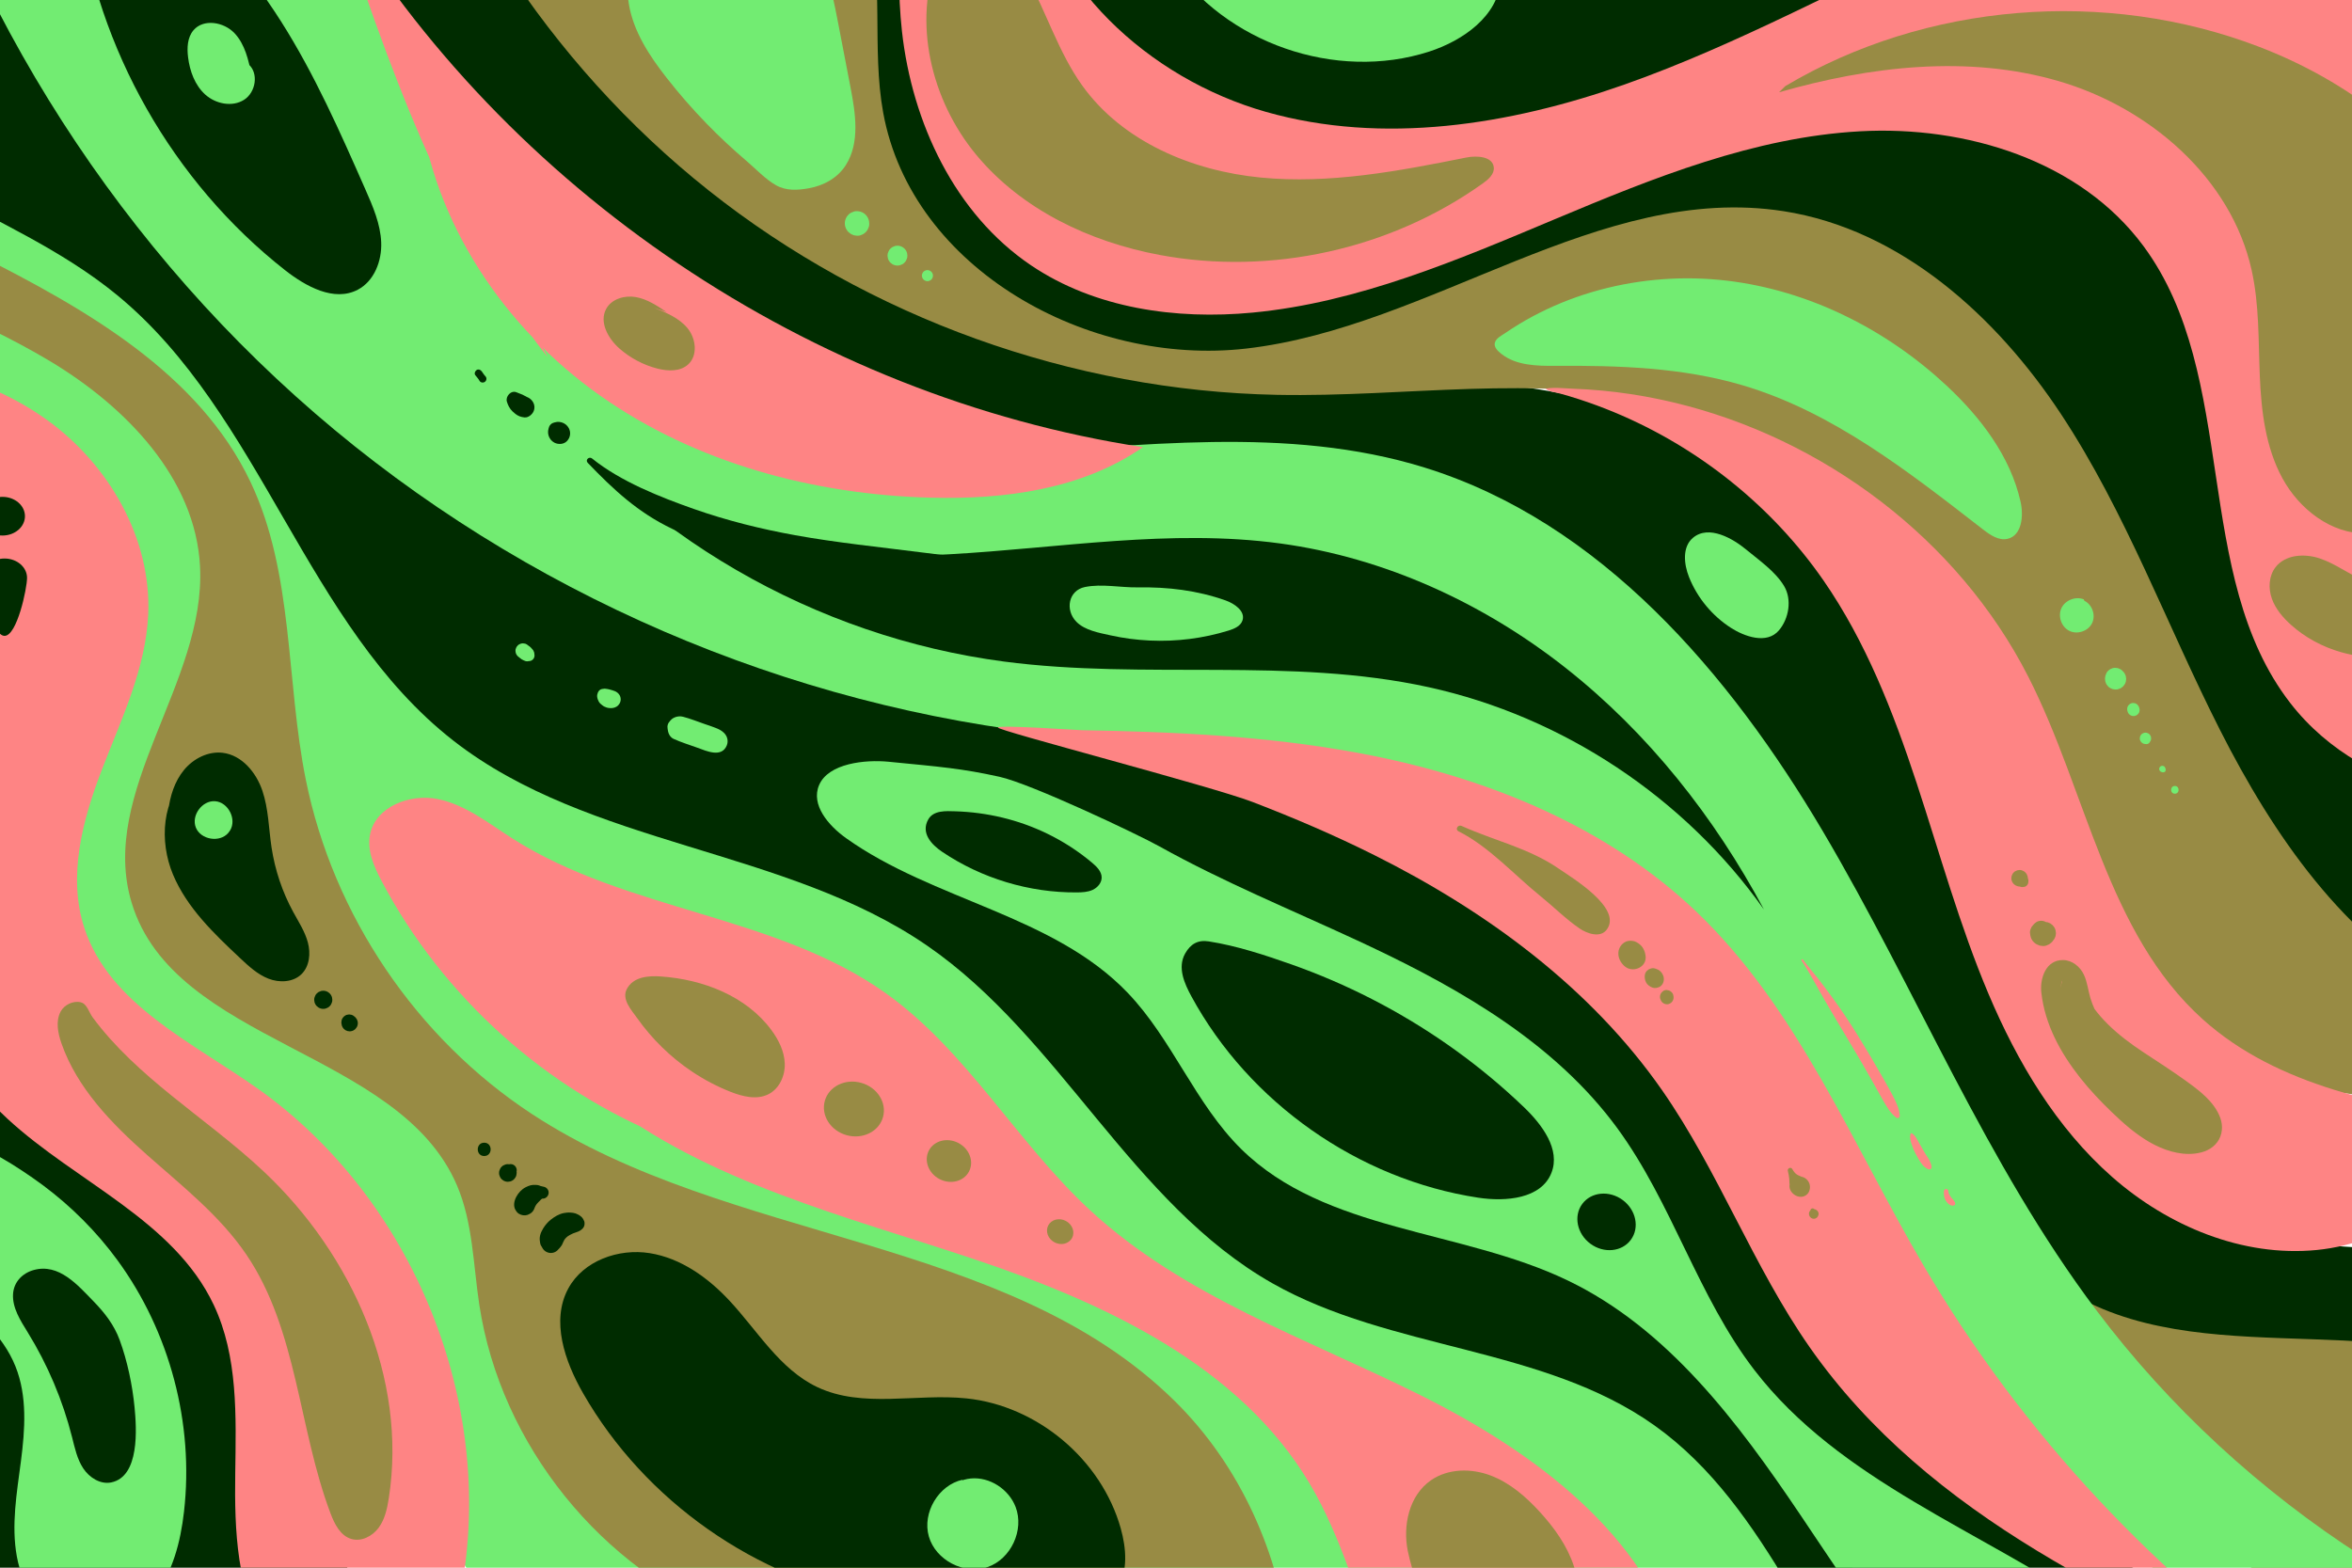 <svg xmlns="http://www.w3.org/2000/svg" xmlns:xlink="http://www.w3.org/1999/xlink" version="1.1" x="0px" y="0px" viewBox="0 0 750 500" style="enable-background:new 0 0 750 500;" xml:space="preserve" width="750px" height="500px">
<g id="BACKGROUND">
	<rect style="fill:#FFFFFF;" width="750" height="500"/>
</g>
<g id="OBJECTS">
	<g>
		<defs>
			<rect id="SVGID_1_" width="750" height="500"/>
		</defs>
		<clipPath id="SVGID_00000138558947535491504320000012531417893310032014_">
			<use xlink:href="#SVGID_1_" style="overflow:visible;"/>
		</clipPath>
		<g style="clip-path:url(#SVGID_00000138558947535491504320000012531417893310032014_);">
			<path style="fill: rgb(152, 139, 68);" d="M802.603,510.643c-28.202,7.261-59.121,3.355-84.631-10.692     c-25.51-14.047-45.343-38.086-54.286-65.801c-2.647-8.204-3.713-18.724,3.086-24.023c7.51-5.854,18.169-0.874,27.031,2.609     c12.176,4.786,25.604,6.345,38.553,4.477c9.545-1.377,19.011-4.584,28.603-3.583c14.376,1.5,26.204,12.235,34.273,24.227     c11.023,16.383,17.028,37.022,12.313,56.197c-4.715,19.175-21.822,35.751-41.564,36.156"/>
			<path style="fill: rgb(0, 44, 0);" d="M-34.812,346.543c3.743-9.675,15.623-13.223,25.988-13.636     c29.048-1.159,57.513,12.606,77.798,33.431s32.974,48.13,40.131,76.307c3.445,13.563,5.699,27.592,4.555,41.539     c-1.144,13.947-5.898,27.881-15.136,38.392c-17.449,19.853-48.299,23.798-73.138,14.762     c-24.838-9.036-44.378-28.759-59.809-50.218c-16.298-22.665-29.151-48.414-33.07-76.053c-3.92-27.64,1.846-57.336,19.324-79.105"/>
			<path style="fill: rgb(114, 236, 114);" d="M-22.802,138.785c-3.543-13.4-7.117-27.185-5.528-40.954c1.589-13.77,9.545-27.718,22.631-32.286     c11.415-3.984,24.364-0.06,34.165,7.018c9.801,7.078,17.134,16.966,24.61,26.467c55.393,70.391,126.502,127.056,201.886,175.435     s155.417,88.984,234.047,131.886c28.809,15.719,57.862,32.067,80.96,55.38c15.884,16.031,28.779,41.914,15.378,60.072     c-11.107,15.05-33.204,15.033-51.849,13.543c-61.362-4.903-122.723-9.807-184.085-14.71     c-20.638-1.649-41.946-3.488-60.208-13.242c-25.397-13.566-40.669-39.946-57.461-63.336     c-26.967-37.562-60.87-70.128-99.486-95.564c-20.144-13.268-42.149-25.147-56.459-44.565     c-14.31-19.418-17.965-49.509-0.557-66.207c-55.85-4.654-102.795-58.791-99.496-114.738"/>
			<path style="fill: rgb(114, 236, 114);" d="M31.32,198.214c-9.214-0.895-18.065,5.234-22.676,13.261c-4.611,8.027-5.668,17.605-5.627,26.862     c0.188,42.306,21.082,81.831,45.918,116.081c24.836,34.25,54.197,65.355,75.439,101.943     c17.59,30.298,31.367,66.121,62.185,82.785c32.939,17.81,77.25,5.337,100.738-23.826c23.488-29.163,27.451-71.024,15.7-106.578     c-11.751-35.554-37.473-65.192-67.382-87.721"/>
			<path style="fill: rgb(0, 44, 0);" d="M285.52,67.701c22.854,34.495,64.437,55.703,105.779,53.949     c47.291-2.007,90.126-31.405,137.408-33.611c35.496-1.656,71.425,13.182,95.408,39.403     c22.504,24.603,33.853,57.107,45.049,88.513c11.196,31.406,23.479,63.756,47.215,87.172     c23.736,23.416,62.261,35.264,91.208,18.717c24.125-13.791,35.122-42.555,40.913-69.734c9.368-43.968,9.745-90.192-1.987-133.59     c-11.732-43.397-35.924-83.814-70.674-112.334c-33.085-27.155-74.424-42.747-116.432-50.953s-85.024-9.434-127.809-10.638     c-15.083-0.424-30.166-0.849-45.25-1.273c-15.028-0.423-30.055-0.846-45.083-1.268c-15.028-0.423-30.055-0.846-45.083-1.269     c-15.083-0.424-30.166-0.849-45.25-1.273c-14.18-0.399-28.53-1.48-42.711-1.06c-8.076,0.239-16.44,1.678-23.361,6.081     c-6.007,3.822-10.204,9.648-12.892,16.166c-3.327,8.066-4.646,16.883-5.455,25.518c-1.16,12.384-0.94,24.779,1.301,37.036     c2.337,12.782,6.671,25.213,12.951,36.597c0.739,1.339,1.504,2.664,2.297,3.972C283.571,64.662,285.52,66.77,285.52,67.701z"/>
			<path style="fill: rgb(0, 44, 0);" d="M-56.325-40.058C-10.691-38.85,27.647-4.997,54.296,32.068     c26.649,37.064,46.369,79.456,78.369,112.012c55.015,55.971,136.586,74.073,212.528,93.878s157.135,48.476,198.668,115.068     c21.717,34.819,31.033,78.055,60.852,106.247c18.485,17.477,42.821,27.087,66.32,36.831     c23.499,9.744,47.565,20.565,64.427,39.613c16.862,19.047,24.517,48.61,11.31,70.352     c-49.145,12.241-104.441-4.812-138.155-42.606c-30.322-33.992-44.002-82.548-81.15-108.91     c-35.482-25.18-83.901-23.811-121.747-45.272c-44.868-25.443-67.587-78.423-110.072-107.674     c-45.427-31.277-107.575-31.458-151.065-65.377C97.502,199.511,83.492,132.051,37.369,94.138     C19.745,79.652-1.492,70.437-21.44,59.366C-41.387,48.295-60.962,34.44-71.612,14.265c-10.65-20.175-9.703-47.967,7.474-62.981"/>
			<path style="fill: rgb(0, 44, 0);" d="M43.599-82.963C83.43,18.748,172.994,99.601,278.237,128.852     c69.343,19.273,145.518,17.798,208.388,52.83c52.178,29.074,88.856,80.465,112.507,135.315     c15.495,35.936,28.788,77.176,62.899,96.359c44.707,25.142,107.154,1.114,148.437,31.554     c11.409,8.412,19.89,20.258,31.081,28.958c11.191,8.7,27.258,13.873,39.436,6.617c9.97-5.94,14.239-18.98,12.045-30.376     c-2.194-11.396-9.815-21.14-18.89-28.374c-52.079-41.515-137.063-4.991-191.374-43.54c-24.019-17.048-36.91-45.753-44.824-74.124     c-7.914-28.372-12.034-57.979-23.795-84.983c-20.954-48.11-66.826-84.534-118.434-94.039     c-53.539-9.861-109.207-0.693-161.756-14.914c-46.223-12.509-83.212-39.236-117.163-73.005     c-31.421-31.253-62.841-62.507-94.262-93.76C107.809-71.276,92.6-86.255,73.516-94.446s-43.209-8.121-58.731,5.675"/>
			<path style="fill: rgb(114, 236, 114);" d="M-35.744-88.965c21.5,85.138,69.722,163.321,136.153,220.746S251.177,225.61,338.53,234.566     c63.526,6.514,132.506,3.999,182.095,44.235c42.563,34.535,57.802,89.522,85.204,136.991     c50.096,86.782,154.954,138.471,254.295,125.351c-75.728-16.737-144.987-61.276-191.633-123.237     c-35.3-46.89-57.358-102.223-87.213-152.754c-29.855-50.532-70.96-98.652-127.02-116.031     c-43.811-13.582-90.902-6.719-136.704-4.259c-45.802,2.46-95.623-1.013-130.773-30.481     c-43.814-36.73-51.152-101.674-86.329-146.744C56.098-89.189-22.345-103.86-93.636-114.53"/>
			<path style="fill: rgb(152, 139, 68);" d="M121.335-100.988C137.419-37.65,174.776,20.089,225.958,60.72s115.89,63.915,181.226,65.213     c40.881,0.812,82.429-6.647,122.306,2.392c37.177,8.427,70.814,31.544,92.005,63.231c30.031,44.904,36.896,106.69,80.36,138.771     c26.393,19.481,61.923,23.441,94.041,16.77c32.118-6.671,61.42-22.932,88.819-40.97c-25.445,27.723-71.122,28.816-104.213,10.899     s-55.557-50.604-72.573-84.167c-17.016-33.563-29.978-69.339-50.697-100.752s-51.272-58.945-88.452-64.743     c-58.871-9.181-112.213,37.01-171.407,43.81c-50.336,5.782-106.639-25.353-115.735-75.197     c-3.766-20.634,0.462-42.342-5.082-62.572c-7.739-28.238-33.644-48.578-61.486-57.638c-27.842-9.06-57.745-8.711-87.021-8.272"/>
			<path style="fill: rgb(152, 139, 68);" d="M-98.302,12.591c19.947,32.993,56.72,51.179,91.14,68.547     c34.42,17.368,70.604,37.847,87.096,72.696c13.82,29.203,11.193,63.22,17.587,94.889c8.714,43.159,35.278,82.43,72.094,106.58     c63.079,41.377,151.173,38.596,204.941,91.511c41.782,41.119,49.9,112.096,18.48,161.586     c2.111-22.294-11.856-43.773-30.407-56.317c-18.551-12.544-41.054-17.661-63.157-21.259     c-22.103-3.599-44.655-5.994-65.568-14.001c-42.137-16.134-74.249-55.988-81.053-100.592     c-1.956-12.826-2.033-26.192-7.122-38.126c-18.445-43.248-90.081-45.135-103.734-90.126     c-10.773-35.498,23.679-70.247,21.79-107.295c-1.438-28.207-23.79-51.116-48.03-65.612c-24.24-14.496-51.652-23.548-74.531-40.11     s-41.272-44.197-35.331-71.809"/>
			<path style="fill: rgb(254, 132, 132);" d="M287.613,9.988c3.235,29.142,16.856,58.221,41.154,74.632     c20.362,13.752,46.202,17.404,70.663,15.081c33.7-3.2,65.41-16.783,96.621-29.891c31.211-13.107,63.291-26.078,97.092-27.934     c33.801-1.857,70.183,9.354,90.326,36.561c30.728,41.505,15.224,105.013,46.873,145.819     c23.882,30.792,70.038,38.479,106.259,24.107c36.22-14.372,62.871-46.887,78.499-82.583     c17.366-39.666,22.543-86.203,6.193-126.298c-21.338-52.328-76.597-85.479-132.695-92.297     c-56.098-6.818-112.721,9.069-164.379,31.979C588.713-5.09,554.644,14.049,518.014,26.959     c-36.63,12.91-76.969,19.329-114.331,8.723c-37.362-10.607-70.699-41.107-76.19-79.556c-1.385-9.7-1.069-20.146-5.588-29.098     c-2.285-4.527-5.685-7.912-10.541-9.573c-3.338-1.141-7.96-1.93-11.192-0.021c-5.452,3.22-4.67,12.925-5.396,18.271     c-0.717,5.282-2.193,10.429-3.283,15.641c-1.24,5.929-2.291,11.898-3.088,17.903c-1.593,11.997-2.172,24.155-1.219,36.23     C287.304,6.984,287.446,8.488,287.613,9.988z"/>
			<path style="fill: rgb(254, 132, 132);" d="M213.135,363.129c-38.824-15.436-71.831-45.047-91.375-81.974     c-2.461-4.65-4.778-9.838-3.766-15.001c1.739-8.877,12.741-13.117,21.603-11.303c8.862,1.815,16.208,7.733,23.836,12.596     c36.36,23.179,83.895,24.299,119.012,49.322c25.86,18.427,41.832,47.623,65.13,69.197c29.64,27.447,69.134,40.941,105.285,58.967     c36.151,18.027,72.217,44.45,82.736,83.453c3.974,14.736,3.452,31.891-6.418,43.533c-12.915,15.234-37.848,15.198-54.709,4.495     c-16.861-10.703-27.027-29.279-34.273-47.889c-7.246-18.61-12.386-38.223-22.599-55.386     c-22.339-37.539-65.092-57.486-106.507-71.378c-41.415-13.892-85.32-24.569-119.696-51.521"/>
			<path style="fill: rgb(254, 132, 132);" d="M-54.116,115.052c24.309-0.832,49.379,4.681,69.118,18.893     c19.739,14.212,33.368,37.835,32.253,62.132c-0.792,17.258-8.565,33.287-14.77,49.411c-6.205,16.124-10.95,34.062-5.585,50.485     c7.962,24.372,34.34,36.413,55.271,51.221c49.624,35.11,76.037,100.245,64.882,160.001c-2.043,10.944-5.783,22.49-14.8,29.02     c-14.775,10.698-37.127,1.969-46.989-13.377c-9.861-15.346-10.506-34.683-10.253-52.923c0.253-18.24,0.933-37.287-6.877-53.772     c-12.762-26.938-43.817-39.079-65.72-59.296c-28.922-26.695-41.253-70.046-30.711-107.967     c4.499-16.183,12.827-31.569,13.55-48.35c0.75-17.428-6.979-34.37-17.905-47.969c-10.926-13.599-24.915-24.35-38.76-34.963"/>
			<path style="fill: rgb(114, 236, 114);" d="M37.462,401.943c16.704,22.852,24.435,52.088,21.21,80.21c-1.102,9.607-3.587,19.396-9.594,26.974     c-6.006,7.578-16.177,12.445-25.526,9.975c-9.867-2.607-16.327-12.562-18.169-22.6c-1.842-10.038-0.025-20.332,1.289-30.452     c1.314-10.121,2.065-20.748-1.726-30.223c-4.074-10.181-12.829-17.659-21.56-24.292c-9-6.837-18.9-13.6-24.639-23.628     c-3.953-6.907-5.58-15.633,1.318-21.23c6.045-4.905,14.948-5.538,22.34-4.327c10.09,1.652,19.655,7.537,27.936,13.266     c9.248,6.398,17.573,14.14,24.557,22.958C35.773,399.68,36.629,400.803,37.462,401.943z"/>
			<path style="fill: rgb(114, 236, 114);" d="M436.861,301.848c29.8,14.08,59.345,31.355,78.832,57.936     c17.51,23.883,25.688,53.681,43.732,77.164c27.236,35.445,72.266,51.194,109.168,76.42c8.884,6.073,17.618,13.058,22.566,22.615     c4.948,9.557,5.197,22.269-1.989,30.28c-5.69,6.343-14.974,8.576-23.411,7.382c-8.437-1.194-16.163-5.377-23.193-10.192     c-29.274-20.045-48.771-51.056-68.597-80.479c-19.826-29.423-42.107-59.234-74.088-74.597     c-34.041-16.352-77.164-15.398-104.077-41.891c-14.665-14.436-21.974-34.962-36.201-49.83     c-23.76-24.831-61.849-29.397-89.832-49.35c-5.583-3.981-11.284-10.611-8.58-16.913c2.992-6.973,14.674-8.178,22.226-7.435     c16.688,1.642,23.161,2.116,35.292,4.788c10.005,2.203,43.949,18.268,51.017,22.208c10.2,5.685,20.733,10.746,31.344,15.612     c10.593,4.857,21.273,9.522,31.842,14.432C434.229,300.61,435.546,301.226,436.861,301.848z"/>
			<path style="fill: rgb(152, 139, 68);" d="M567.293,29.432c28.981-8.304,60.225-12.006,89.165-3.56c28.94,8.446,55.026,30.894,61.549,60.327     c2.437,10.995,2.125,22.379,2.591,33.631c0.466,11.252,1.822,22.806,7.207,32.697c5.385,9.891,15.6,17.834,26.86,17.622     c9.333-0.175,17.793-5.786,24.147-12.624c20.674-22.249,22.604-57.918,9.26-85.201c-13.344-27.283-39.547-46.641-67.919-57.479     C671.403-3.779,614.14,0.787,569.291,27.468L567.293,29.432z"/>
			<path style="fill: rgb(152, 139, 68);" d="M299.139,14.164c-2.039-6.778-4.1-13.841-2.991-20.832c1.11-6.991,6.397-13.861,13.461-14.317     c7.847-0.506,13.975,6.594,17.777,13.476c6.3,11.406,10.124,24.192,17.711,34.785c12.824,17.907,35.036,27.231,56.959,29.356     c21.923,2.125,43.917-2.059,65.512-6.39c3.466-0.695,8.468-0.339,8.771,3.184c0.182,2.116-1.701,3.778-3.428,5.014     c-29.448,21.074-67.624,29.528-103.216,22.857c-22.237-4.168-43.929-14.477-58.369-31.893     c-14.44-17.417-20.495-42.508-12.102-63.518"/>
			<path style="fill: rgb(0, 44, 0);" d="M320.144,210.994c44.951,5.911,91.274-1.546,135.551,8.208     c42.692,9.405,81.556,35.205,106.798,70.897c-15.786-29.527-36.969-56.376-63.268-77.097     c-26.299-20.722-57.812-35.169-90.99-39.671c-34.968-4.744-70.359,1.499-105.593,3.454c-15.254,0.847-30.626,0.76-45.791-1.251     c-14.979-1.986-29.822-5.91-43.294-12.864c-1.616-0.834-6.053-4.203-8.038-2.285c-1.341,1.296,4.571,4.862,5.735,5.745     c6.023,4.571,12.274,8.84,18.719,12.793c12.892,7.906,26.561,14.545,40.744,19.796c14.181,5.25,28.877,9.113,43.816,11.465     C316.399,210.477,318.27,210.747,320.144,210.994z"/>
			<path style="fill: rgb(0, 44, 0);" d="M90.913,86.181c6.668,5.234,15.663,10.16,23.17,6.223c5.242-2.749,7.707-9.161,7.474-15.076     c-0.233-5.915-2.659-11.494-5.045-16.911c-8.059-18.29-16.161-36.66-26.864-53.539C78.944-10.002,65.45-25.464,48.467-36.003     c-5.136-3.187-11.395-6.284-17.57-4.472c-4.297,1.261-7.675,4.222-6.806,8.901c0.907,4.882,2.155,9.768,3.164,14.642     c1.158,5.592,2.594,11.127,4.297,16.579C34.93,10.47,39.354,20.966,44.72,30.954C50.108,40.982,56.445,50.5,63.633,59.327     c7.185,8.824,15.221,16.958,23.993,24.206C88.711,84.43,89.806,85.312,90.913,86.181z"/>
			<path style="fill: rgb(0, 44, 0);" d="M348.342,275.248c1.443,1.222,2.947,2.737,2.951,4.629c0.003,1.715-1.308,3.219-2.865,3.938     c-1.557,0.719-3.325,0.802-5.04,0.815c-15.181,0.114-30.364-4.464-42.952-12.949c-3.416-2.303-6.883-6.004-4.432-10.332     c1.668-2.946,5.635-2.684,8.547-2.595c10.162,0.31,20.157,2.66,29.317,7.1C339.056,268.368,343.94,271.52,348.342,275.248z"/>
			<path style="fill: rgb(0, 44, 0);" d="M485.913,353.094c5.831,5.591,11.773,13.5,8.793,21.008c-3.278,8.256-14.524,9.226-23.307,7.892     c-38.177-5.8-73.063-30.287-91.492-64.22c-2.216-4.08-4.514-9.189-1.99-13.661c1.718-3.045,4.066-4.406,7.5-3.869     c8.928,1.396,17.893,4.347,26.391,7.346c8.801,3.106,17.391,6.81,25.694,11.071c8.303,4.261,16.32,9.08,23.976,14.419     c7.693,5.365,15.02,11.254,21.901,17.626C484.229,351.494,485.074,352.29,485.913,353.094z"/>
			<path style="fill: rgb(0, 44, 0);" d="M517.445,382.741c4.277,3.164,5.436,8.848,2.589,12.696c-2.847,3.848-8.622,4.402-12.898,1.238     c-4.277-3.164-5.436-8.849-2.589-12.696C507.393,380.131,513.168,379.577,517.445,382.741z"/>
			<path style="fill: rgb(152, 139, 68);" d="M274.63,345.363c5.122,1.436,8.228,6.336,6.936,10.945c-1.292,4.609-6.492,7.181-11.615,5.745     c-5.123-1.436-8.228-6.336-6.936-10.945C264.307,346.499,269.507,343.927,274.63,345.363z"/>
			
				<ellipse transform="matrix(0.462 -0.887 0.887 0.462 -165.492 467.614)" style="fill: rgb(152, 139, 68);" cx="302.512" cy="370.153" rx="6.494" ry="7.218"/>
			<path style="fill: rgb(152, 139, 68);" d="M339.849,389.396c2.102,1.094,3.007,3.513,2.023,5.404c-0.984,1.891-3.485,2.537-5.587,1.443     c-2.102-1.094-3.007-3.513-2.023-5.404C335.247,388.948,337.748,388.302,339.849,389.396z"/>
			<path style="fill: rgb(254, 132, 132);" d="M133.74,33.938c4.417,37.055,27.098,70.677,57.579,92.205     c30.481,21.529,68.113,31.603,105.417,32.586c23.592,0.622,48.335-2.633,67.71-16.109     C258.596,126.363,161.358,60.859,106.522-31.127c17.053,50.903,34.714,102.949,68.095,144.992"/>
			<path style="fill: rgb(254, 132, 132);" d="M437.316,240.953c38.059,7.605,75.463,22.972,103.546,49.761     c32.607,31.104,49.885,74.445,72.737,113.284c31.397,53.363,74.681,99.688,125.792,134.63     c-60.664-26.141-124.48-54.783-162.316-108.931c-18.053-25.835-29.035-56.069-47.044-81.935     c-22.797-32.744-56.015-57.127-91.696-74.979c-12.664-6.336-25.693-11.92-38.909-16.996c-13.187-5.066-81.696-22.847-81.19-23.75     c0.501-0.894,25.591,0.839,26.75,0.858c14.668,0.248,29.338,0.707,43.972,1.769c14.543,1.055,29.054,2.709,43.401,5.339     C434.014,240.307,435.666,240.623,437.316,240.953z"/>
			<path style="fill: rgb(254, 132, 132);" d="M646.754,215.783c18.765,36.797,25.002,81.845,55.764,109.411     c23.908,21.424,57.504,27.357,89.205,32.419c-6.711,22.752-29.399,38.765-53.009,41.068c-23.61,2.303-47.343-7.607-65.16-23.268     c-17.817-15.661-30.255-36.624-39.489-58.475c-9.234-21.851-15.517-44.808-22.941-67.338     c-7.424-22.53-16.132-44.92-29.629-64.428c-8.208-11.864-18.185-22.487-29.427-31.523c-11.313-9.093-23.912-16.588-37.316-22.158     c-3.713-1.543-7.487-2.938-11.312-4.178c-1.913-0.62-3.837-1.201-5.774-1.743c-1.462-0.409-3.635-0.585-4.803-1.597     c2.684-0.532,5.951-0.099,8.704-0.001c3.1,0.11,6.198,0.312,9.286,0.603c6.134,0.577,12.234,1.506,18.264,2.767     c11.995,2.508,23.711,6.331,34.904,11.317c11.284,5.027,22.041,11.237,32.037,18.494c9.915,7.199,19.085,15.433,27.256,24.566     c8.219,9.187,15.426,19.286,21.344,30.103C645.378,213.133,646.076,214.453,646.754,215.783z"/>
			<path style="fill: rgb(114, 236, 114);" d="M550.65,89.512c26.143,3.089,50.827,15.521,70.073,33.483     c10.874,10.149,20.359,22.555,23.598,37.072c1.008,4.517,0.395,10.702-4.106,11.778c-2.833,0.678-5.581-1.209-7.884-2.993     c-23.67-18.345-47.852-37.423-76.562-45.943c-19.322-5.734-39.758-6.372-59.912-6.226c-5.679,0.041-12.41-0.085-17.076-3.797     c-1.018-0.81-2.417-2.011-2.132-3.468c0.294-1.502,2.227-2.432,3.372-3.217c2.804-1.92,5.714-3.685,8.708-5.291     c5.992-3.215,12.322-5.793,18.839-7.731c6.537-1.943,13.264-3.244,20.051-3.902c6.823-0.661,13.71-0.674,20.535-0.031     C548.988,89.326,549.82,89.414,550.65,89.512z"/>
			<path style="fill: rgb(114, 236, 114);" d="M664.667,191.619c2.538,1.224,3.694,4.679,2.425,7.195c-1.269,2.516-4.709,3.644-7.233,2.391     c-2.524-1.253-3.708-4.65-2.533-7.211c1.175-2.561,4.497-3.881,7.119-2.848"/>
			<path style="fill: rgb(114, 236, 114);" d="M212.614,24.875c-5.517-7.043-10.644-14.808-12.094-23.636     c-2.155-13.12,5.073-27.238,16.977-33.16c11.905-5.922,27.525-3.17,36.689,6.464c8.218,8.64,10.813,21.038,13.066,32.748     c1.32,6.861,2.639,13.722,3.959,20.582c1.6,8.318,3.043,17.567-1.469,24.737c-2.628,4.176-7.108,6.594-11.87,7.445     c-3.556,0.635-7.232,0.86-10.466-1.004c-3.47-1.999-6.369-5.17-9.4-7.748c-4.405-3.746-8.631-7.702-12.661-11.849     C220.847,34.825,216.594,29.957,212.614,24.875z"/>
			<path style="fill: rgb(0, 44, 0);" d="M280.197,510.478c-39.051-6.812-74.563-31.718-94.266-66.116     c-5.855-10.221-10.326-23.103-4.696-33.451c4.8-8.822,16.012-12.811,25.93-11.232s18.566,7.778,25.416,15.123     c9.01,9.662,16.071,21.927,28.006,27.59c14.493,6.877,31.616,1.962,47.573,3.612c22.649,2.342,43.041,19.511,49.209,41.429     c1.794,6.376,2.361,13.604-1.041,19.287c-2.722,4.548-7.564,7.394-12.444,9.462c-24.532,10.398-55.115,4.387-73.887-14.522"/>
			<path style="fill: rgb(0, 44, 0);" d="M70.751,296.529c-11.994-8.282-18.835-23.463-17.095-37.934c0.562-4.675,2.015-9.368,5.007-13.005     c2.991-3.637,7.703-6.058,12.377-5.486c6.091,0.746,10.64,6.246,12.616,12.055c1.976,5.809,2.016,12.07,2.934,18.137     c1.087,7.188,3.437,14.184,6.91,20.571c1.725,3.171,3.745,6.246,4.673,9.735c0.927,3.488,0.535,7.603-2.055,10.117     c-2.682,2.602-7.03,2.779-10.511,1.42c-3.481-1.359-6.298-3.974-9.022-6.532c-8.379-7.867-16.975-16.078-21.417-26.679     c-4.442-10.601-3.596-24.318,5.084-31.853"/>
			<path style="fill: rgb(152, 139, 68);" d="M84.2,373.733c28.139,26.491,45.725,65.905,39.782,104.092c-0.516,3.318-1.252,6.725-3.236,9.433     c-1.985,2.708-5.53,4.536-8.745,3.569c-3.488-1.049-5.336-4.777-6.621-8.185c-10.244-27.174-10.511-58.397-26.785-82.449     c-8.437-12.469-20.511-21.916-31.774-31.906c-11.263-9.99-22.214-21.223-27.192-35.431c-1.161-3.313-1.939-7.119-0.295-10.221     c1.15-2.171,4.039-3.569,6.455-2.954c1.965,0.5,2.618,3.252,3.72,4.745c3.513,4.76,7.507,9.146,11.758,13.254     c8.614,8.324,18.226,15.512,27.578,22.967C74.103,364.838,79.3,369.121,84.2,373.733z"/>
			<path style="fill: rgb(152, 139, 68);" d="M232.875,348.193c3.918,1.554,8.478,2.696,12.225,0.766c3.45-1.777,5.278-5.88,5.143-9.759     c-0.135-3.879-1.945-7.527-4.247-10.651c-7.997-10.851-21.792-16.182-35.239-17.113c-3.964-0.274-8.815,0.044-10.897,4.046     c-1.696,3.259,1.531,6.715,3.293,9.201c4.743,6.693,10.671,12.504,17.489,17.069     C224.478,344.321,228.583,346.491,232.875,348.193z"/>
			<path style="fill: rgb(152, 139, 68);" d="M730.517,199.263c-2.587-2.333-4.927-5.076-6.084-8.362c-1.157-3.286-0.963-7.192,1.15-9.961     c3.121-4.091,9.292-4.476,14.166-2.826c4.874,1.65,9.06,4.865,13.776,6.922c5.577,2.432,11.835,3.205,17.033,6.51     c3.785,2.407,7.582,6.727,4.854,11.303c-5.379,9.023-20.548,7.564-28.972,5.138C740.575,206.299,735.057,203.356,730.517,199.263     z"/>
			<path style="fill: rgb(152, 139, 68);" d="M208.564,98.167c3.928,1.574,8.029,3.273,10.706,6.551c2.677,3.277,3.297,8.649,0.176,11.507     c-2.52,2.308-6.422,2.192-9.735,1.353c-4.481-1.135-8.686-3.346-12.161-6.394c-3.629-3.182-6.561-8.451-4.246-12.686     c1.745-3.194,5.927-4.386,9.509-3.739c3.581,0.647,6.711,2.736,9.725,4.777"/>
			<path style="fill: rgb(114, 236, 114);" d="M373.241-12.249c17.344,25.998,52.754,38.318,82.49,28.699     c10.88-3.519,22.042-11.419,22.808-22.829c0.755-11.244-9.048-20.568-19.369-25.094c-21.428-9.396-46.067-5.435-69.097-1.305"/>
			<path style="fill: rgb(0, 44, 0);" d="M7.957,164.635c0,3.406-3.209,6.167-7.167,6.167c-3.958,0-7.167-2.761-7.167-6.167     c0-3.406,3.209-6.167,7.167-6.167C4.749,158.468,7.957,161.229,7.957,164.635z"/>
			<path style="fill: rgb(0, 44, 0);" d="M8.624,184.301c0,3.406-3.209,18.5-7.167,18.5s-7.167-15.094-7.167-18.5     c0-3.406,3.209-6.167,7.167-6.167S8.624,180.896,8.624,184.301z"/>
			<g>
				<g>
					<path style="fill: rgb(254, 132, 132);" d="M574.448,306.384c2.734,4.023,4.973,8.423,7.418,12.634c2.495,4.298,5.039,8.569,7.603,12.827       c2.524,4.193,4.979,8.429,7.4,12.682c1.21,2.126,2.352,4.295,3.582,6.408c1.144,1.965,2.417,4.213,4.286,5.567       c0.431,0.312,1.061-0.107,1.046-0.6c-0.068-2.318-1.306-4.681-2.35-6.709c-1.082-2.103-2.291-4.151-3.457-6.207       c-2.453-4.328-5.006-8.596-7.624-12.826c-2.578-4.167-5.307-8.251-8.203-12.203c-1.404-1.915-2.824-3.815-4.284-5.688       c-1.624-2.082-3.361-4.04-4.905-6.186C574.741,305.779,574.231,306.064,574.448,306.384L574.448,306.384z"/>
				</g>
			</g>
			<g>
				<g>
					<path style="fill: rgb(254, 132, 132);" d="M609.257,361.62c-0.347,0.977-0.089,2.092,0.253,3.164c0.352,1.106,0.811,2.204,1.354,3.229       c0.51,0.964,1.05,1.923,1.661,2.827c0.357,0.528,0.757,1.02,1.264,1.408c0.413,0.316,0.95,0.747,1.502,0.726       c0.28-0.01,0.513-0.186,0.595-0.453c0.146-0.474-0.063-1.057-0.229-1.503c-0.202-0.544-0.44-1.065-0.763-1.563       c-0.596-0.918-1.186-1.836-1.722-2.791c-0.518-0.923-1.044-1.843-1.573-2.761c-0.277-0.482-0.534-0.982-0.866-1.43       c-0.155-0.209-0.319-0.396-0.513-0.565c-0.061-0.026-0.122-0.052-0.183-0.077c0.049-0.029,0.047-0.06-0.004-0.092       c-0.12-0.126-0.223-0.179-0.386-0.278C609.491,361.366,609.313,361.462,609.257,361.62L609.257,361.62z"/>
				</g>
			</g>
			<g>
				<g>
					<path style="fill: rgb(254, 132, 132);" d="M619.87,379.912c-0.096,0.964,0.056,2.038,0.517,2.895c0.238,0.443,0.556,0.838,0.936,1.167       c0.214,0.186,0.352,0.25,0.608,0.356c-0.041-0.017-0.081-0.034-0.121-0.051c0.034,0.019,0.069,0.038,0.103,0.056       c0.044,0.023,0.087,0.045,0.132,0.066c0.383,0.182,0.753,0.181,1.135,0.004c0.175-0.081,0.329-0.339,0.306-0.533       c-0.038-0.315-0.129-0.598-0.348-0.841c-0.038-0.042-0.083-0.085-0.124-0.124c-0.09-0.086,0.018,0.014,0.033,0.056       c-0.049-0.139-0.189-0.284-0.286-0.387c-0.136-0.144-0.265-0.292-0.397-0.44c0.292,0.327-0.161-0.206-0.108-0.142       c-0.025-0.03-0.051-0.059-0.076-0.09c-0.019-0.023-0.037-0.046-0.056-0.069c-0.047-0.059-0.025-0.03,0.067,0.087       c-0.015-0.042-0.062-0.085-0.087-0.121c-0.223-0.321-0.445-0.65-0.611-1.005c-0.021-0.045-0.096-0.163,0.001,0.011       c-0.024-0.042-0.037-0.093-0.054-0.138c-0.035-0.093-0.061-0.186-0.085-0.282c-0.023-0.095-0.042-0.191-0.059-0.287       c-0.014-0.081-0.013-0.109-0.003-0.011c-0.006-0.059-0.012-0.118-0.017-0.178c-0.03-0.366-0.302-0.721-0.703-0.703       C620.161,379.227,619.909,379.518,619.87,379.912L619.87,379.912z"/>
				</g>
			</g>
			<g>
				<g>
					<path style="fill: rgb(152, 139, 68);" d="M465.059,265.116c9.82,4.961,17.717,13.873,26.217,20.745       c4.145,3.351,8.092,7.335,12.493,10.322c2.238,1.519,6.519,3.1,8.59,0.308c5.087-6.855-11.048-16.512-15.348-19.469       c-9.563-6.576-20.56-8.894-30.959-13.606C464.919,262.902,463.913,264.537,465.059,265.116L465.059,265.116z"/>
				</g>
			</g>
			<g>
				<g>
					<path style="fill: rgb(152, 139, 68);" d="M516.161,305.098c0.298,1.413,1.353,2.872,2.598,3.563c2.518,1.397,6.171-0.326,6.003-3.445       c-0.077-1.44-0.702-3.094-1.892-4.024c-0.723-0.565-1.365-0.978-2.305-1.104c-0.856-0.115-1.812-0.006-2.56,0.476       C516.441,301.573,515.778,303.286,516.161,305.098L516.161,305.098z"/>
				</g>
			</g>
			<g>
				<g>
					<path style="fill: rgb(152, 139, 68);" d="M524.518,312.184c0.138,0.835,0.505,1.559,1.174,2.099c0.833,0.673,1.711,1.013,2.793,0.738       c0.48-0.122,0.905-0.323,1.258-0.676c0.982-0.982,1.054-2.513,0.379-3.687c-0.304-0.529-0.714-0.998-1.248-1.31       c-0.312-0.182-0.729-0.306-1.081-0.44c-0.865-0.328-1.967,0.061-2.591,0.685C524.478,310.319,524.359,311.219,524.518,312.184       L524.518,312.184z"/>
				</g>
			</g>
			<g>
				<g>
					<path style="fill: rgb(152, 139, 68);" d="M530.461,316.011c-0.022,0.015-0.043,0.029-0.065,0.044c-0.795,0.535-1.26,1.473-0.99,2.433       c0.074,0.264,0.188,0.528,0.32,0.768c0.434,0.786,1.519,1.253,2.388,0.972c0.897-0.29,1.54-1.077,1.552-2.039       c0.004-0.281-0.045-0.572-0.106-0.846c-0.1-0.45-0.419-0.846-0.772-1.119c-0.407-0.314-0.792-0.405-1.305-0.463       C531.165,315.725,530.729,315.831,530.461,316.011L530.461,316.011z"/>
				</g>
			</g>
			<g>
				<g>
					<path style="fill: rgb(152, 139, 68);" d="M570.101,373.451c0.201,0.875,0.391,1.691,0.468,2.589c0.076,0.881-0.032,1.754,0.262,2.605       c0-0.487,0-0.974,0-1.461c-1.229,3.087,3.074,6.023,5.446,3.704c1.003-0.98,1.149-2.747,0.458-3.929       c-0.863-1.475-2.371-1.951-3.985-1.694c0.706,0.092,1.411,0.185,2.117,0.277c-0.58-0.396-1.263-0.535-1.85-0.917       c-0.707-0.461-1.089-1.054-1.503-1.77C571.067,372.08,569.906,372.607,570.101,373.451L570.101,373.451z"/>
				</g>
			</g>
			<g>
				<g>
					<path style="fill: rgb(152, 139, 68);" d="M577.294,386.315c0.017,0.099,0.033,0.198,0.05,0.298c0.067-0.253,0.133-0.505,0.2-0.758       c-0.088,0.076-0.176,0.151-0.263,0.226c-0.76,0.654-0.486,1.931,0.31,2.401c0.022,0.013,0.044,0.026,0.066,0.039       c0.404,0.239,0.878,0.253,1.303,0.074c0.441-0.186,0.685-0.507,0.848-0.949c0.01-0.026,0.019-0.052,0.029-0.078       c0.357-0.965-0.556-1.913-1.475-1.936c-0.089-0.002-0.178-0.004-0.268-0.007c0.224,0.129,0.448,0.257,0.672,0.386       c-0.048-0.086-0.097-0.172-0.145-0.258c-0.176-0.312-0.584-0.439-0.907-0.297C577.363,385.612,577.232,385.947,577.294,386.315       L577.294,386.315z"/>
				</g>
			</g>
			<g>
				<g>
					<path style="fill: rgb(0, 44, 0);" d="M187.421,147.629c8.258,8.589,16.013,15.828,26.897,21.022       c10.674,5.093,21.913,8.537,33.504,10.812c13.165,2.584,26.521,3.958,39.88,5.052c13.762,1.127,27.799,3.439,41.595,2.811       c1.615-0.074,2.617-2.532,0.899-3.319c-11.522-5.282-24.362-6.294-36.795-7.882c-13.275-1.696-26.63-3.038-39.806-5.417       c-10.916-1.971-21.786-4.672-32.256-8.351c-10.891-3.826-23.487-8.819-32.526-16.119       C187.847,145.456,186.523,146.695,187.421,147.629L187.421,147.629z"/>
				</g>
			</g>
			<g>
				<g>
					<path style="fill: rgb(0, 44, 0);" d="M151.558,119.652c0.439,0.571,0.993,1.143,1.333,1.778c0.34,0.633,1.214,0.755,1.756,0.335       c0.555-0.429,0.636-1.278,0.121-1.784c-0.366-0.359-0.791-1.05-1.146-1.536c-0.368-0.503-1.054-0.804-1.635-0.429       C151.499,118.331,151.151,119.122,151.558,119.652L151.558,119.652z"/>
				</g>
			</g>
			<g>
				<g>
					<path style="fill: rgb(0, 44, 0);" d="M161.639,128.131c0.349,1.144,0.878,2.183,1.737,3.03c0.302,0.298,0.624,0.572,0.957,0.835       c0.895,0.706,1.734,0.999,2.879,1.134c1.25,0.147,2.511-0.935,2.956-1.988c0.516-1.223,0.226-2.562-0.669-3.533       c-0.58-0.629-1.149-0.873-1.906-1.212c0.701,0.314-0.389-0.213-0.508-0.272c-0.311-0.19-0.641-0.341-0.989-0.454       c-0.31-0.13-0.326-0.136-0.05-0.017c-0.459-0.189-0.915-0.37-1.376-0.551C162.898,124.403,161.131,126.465,161.639,128.131       L161.639,128.131z"/>
				</g>
			</g>
			<g>
				<g>
					<path style="fill: rgb(0, 44, 0);" d="M174.956,136.88c0,0.041,0.001,0.082,0.001,0.123c0.103-0.379,0.205-0.759,0.308-1.138       c-0.304,0.453-0.402,0.972-0.405,1.508c0.124-0.458,0.248-0.916,0.372-1.374c-1.035,1.779-0.307,4.192,1.506,5.16       c1.284,0.685,3.066,0.599,4.101-0.529c1.048-1.141,1.263-2.726,0.529-4.101c-0.968-1.814-3.384-2.54-5.16-1.506       c0.458-0.124,0.916-0.248,1.374-0.372c-0.536,0.002-1.055,0.1-1.508,0.405c0.379-0.103,0.759-0.205,1.138-0.308       c-0.041,0-0.082-0.001-0.124-0.001C175.942,134.74,174.948,135.732,174.956,136.88L174.956,136.88z"/>
				</g>
			</g>
			<g>
				<g>
					<path style="fill: rgb(114, 236, 114);" d="M671.287,216.21c-0.006,0.085-0.012,0.169-0.018,0.254c0.151-0.558,0.302-1.116,0.453-1.674       c-0.011,0.015-0.021,0.029-0.032,0.044c-0.114,0.269-0.227,0.538-0.341,0.807c-0.141,0.449-0.161,0.899-0.06,1.348       c0.001,0.305,0.078,0.59,0.231,0.853c0.08,0.286,0.225,0.535,0.435,0.746c0.238,0.368,0.555,0.658,0.948,0.871       c0.269,0.114,0.538,0.227,0.807,0.341c0.3,0.04,0.599,0.081,0.899,0.121c0.466,0.018,0.9-0.079,1.303-0.291       c0.286-0.08,0.535-0.225,0.746-0.435c0.254-0.15,0.456-0.352,0.606-0.606c0.299-0.326,0.5-0.71,0.605-1.15       c0.04-0.3,0.081-0.599,0.121-0.899c-0.04-0.3-0.081-0.599-0.121-0.899c-0.114-0.269-0.227-0.538-0.341-0.807       c-0.213-0.394-0.503-0.71-0.871-0.949c-0.326-0.299-0.71-0.501-1.15-0.605c-0.013-0.005-0.027-0.01-0.04-0.014       c0.661,0.508,1.321,1.016,1.982,1.524c-0.052-0.069-0.105-0.138-0.157-0.207c-0.168-0.217-0.336-0.435-0.504-0.652       c-0.292-0.314-0.638-0.536-1.037-0.666c-0.251-0.146-0.523-0.219-0.813-0.22c-0.428-0.096-0.857-0.077-1.285,0.058       c-0.257,0.108-0.513,0.217-0.77,0.325c-0.217,0.168-0.435,0.336-0.652,0.504c-0.314,0.292-0.536,0.638-0.666,1.037       C671.363,215.353,671.27,215.767,671.287,216.21L671.287,216.21z"/>
				</g>
			</g>
			<g>
				<g>
					<path style="fill: rgb(114, 236, 114);" d="M678.363,226.664c0.019,0.068,0.038,0.136,0.057,0.204c0.054,0.192,0.103,0.346,0.218,0.543       c0.265,0.453,0.684,0.75,1.181,0.901c0.171,0.023,0.342,0.046,0.513,0.069c0.266,0.01,0.514-0.045,0.744-0.166       c0.164-0.046,0.305-0.129,0.426-0.248c0.21-0.136,0.376-0.317,0.497-0.542c0.103-0.141,0.172-0.302,0.207-0.481       c0.093-0.346,0.093-0.692,0-1.038c-0.011-0.029-0.023-0.058-0.034-0.087c-0.024-0.062-0.049-0.124-0.073-0.186       c-0.06-0.252-0.176-0.472-0.347-0.659c-0.137-0.211-0.318-0.377-0.544-0.499c-0.222-0.142-0.463-0.218-0.72-0.23       c-0.258-0.058-0.515-0.046-0.773,0.035c-0.154,0.065-0.309,0.13-0.463,0.195c-0.291,0.172-0.523,0.404-0.695,0.695       c-0.065,0.154-0.13,0.309-0.195,0.463C678.27,225.977,678.27,226.32,678.363,226.664L678.363,226.664z"/>
				</g>
			</g>
			<g>
				<g>
					<path style="fill: rgb(114, 236, 114);" d="M684.621,237.236c0.029-0.012,0.059-0.024,0.088-0.036c-0.344-0.045-0.688-0.09-1.033-0.135       c0.032,0.023,0.064,0.046,0.096,0.069c0.105,0.075,0.159,0.103,0.335,0.152c0.222,0.06,0.444,0.06,0.665,0       c0.053-0.013,0.103-0.034,0.151-0.063c0.153-0.05,0.286-0.135,0.397-0.255c0.083-0.07,0.149-0.156,0.2-0.257       c0.122-0.209,0.169-0.423,0.171-0.663c0-0.042,0.001-0.083,0.001-0.124c-0.13,0.314-0.26,0.628-0.39,0.942       c0.108-0.072,0.195-0.165,0.26-0.279c0.16-0.175,0.268-0.381,0.324-0.616c0.076-0.241,0.086-0.482,0.032-0.723       c-0.011-0.241-0.083-0.466-0.215-0.674c-0.094-0.122-0.189-0.245-0.283-0.367c-0.164-0.177-0.359-0.302-0.583-0.375       c-0.216-0.113-0.449-0.165-0.698-0.156c-0.25-0.009-0.482,0.043-0.698,0.156c-0.225,0.073-0.419,0.198-0.583,0.375       c-0.094,0.122-0.189,0.245-0.283,0.367c-0.133,0.208-0.204,0.433-0.215,0.674c-0.054,0.241-0.043,0.482,0.032,0.723       c0.061,0.144,0.122,0.289,0.183,0.433c0.161,0.272,0.378,0.489,0.65,0.65c0.144,0.061,0.289,0.122,0.433,0.183       C683.979,237.323,684.3,237.323,684.621,237.236L684.621,237.236z"/>
				</g>
			</g>
			<g>
				<g>
					<path style="fill: rgb(114, 236, 114);" d="M689.247,246.21c0.044,0.015,0.088,0.03,0.131,0.045c0.022,0.008,0.044,0.015,0.066,0.023       c0.012,0.004,0.024,0.008,0.036,0.012c0.049,0.017,0.078,0.017,0.143,0.025c0.15,0.02,0.084,0.02,0.234,0       c0.042-0.005,0.081-0.01,0.122-0.016c0.007-0.001,0.013-0.002,0.02-0.003c0.013-0.002,0.026-0.004,0.039-0.006       c0.027-0.004,0.054-0.008,0.081-0.012c0.103-0.029,0.193-0.081,0.269-0.157c0.076-0.076,0.128-0.166,0.157-0.269       c0.004-0.026,0.008-0.052,0.012-0.078c0.002-0.013,0.004-0.026,0.006-0.039c0.001-0.007,0.002-0.014,0.003-0.022       c0-0.003,0.001-0.006,0.001-0.009c0.01-0.076,0.02-0.151,0.031-0.227c0.002-0.04-0.003-0.081-0.015-0.121       c-0.009-0.07-0.008-0.093-0.025-0.143c-0.004-0.011-0.008-0.022-0.011-0.033c-0.008-0.022-0.015-0.044-0.023-0.066       c-0.016-0.045-0.031-0.09-0.047-0.135c-0.047-0.169-0.133-0.316-0.257-0.441c-0.125-0.124-0.272-0.21-0.441-0.257       c-0.344-0.095-0.721,0.005-0.973,0.257c-0.252,0.252-0.352,0.629-0.257,0.973c0.047,0.169,0.133,0.316,0.257,0.441       C688.931,246.077,689.078,246.163,689.247,246.21L689.247,246.21z"/>
				</g>
			</g>
			<g>
				<g>
					<path style="fill: rgb(114, 236, 114);" d="M693.513,253.147c1.589,0,1.591-2.469,0-2.469C691.924,250.678,691.922,253.147,693.513,253.147       L693.513,253.147z"/>
				</g>
			</g>
			<g>
				<g>
					<path style="fill: rgb(114, 236, 114);" d="M270.532,73.985c0.029,0.026,0.059,0.051,0.088,0.077c0.259,0.2,0.519,0.401,0.778,0.601       c0.306,0.129,0.612,0.258,0.919,0.388c0.341,0.046,0.681,0.091,1.022,0.137c0.529,0.02,1.023-0.09,1.481-0.331       c0.326-0.091,0.609-0.256,0.848-0.494c0.289-0.171,0.519-0.401,0.69-0.69c0.238-0.24,0.403-0.523,0.494-0.848       c0.241-0.458,0.351-0.952,0.331-1.481c-0.004-0.036-0.008-0.072-0.012-0.108c-0.002-0.702-0.179-1.356-0.531-1.963       c-0.346-0.584-0.811-1.049-1.395-1.395c-0.607-0.352-1.261-0.529-1.963-0.531c-0.536-0.02-1.035,0.091-1.498,0.335       c-0.482,0.157-0.899,0.425-1.252,0.804c-0.482,0.485-0.815,1.057-1,1.716c-0.185,0.689-0.185,1.379,0,2.068       C269.716,72.928,270.05,73.5,270.532,73.985L270.532,73.985z"/>
				</g>
			</g>
			<g>
				<g>
					<path style="fill: rgb(114, 236, 114);" d="M286.177,84.698c0.436,0.017,0.843-0.075,1.221-0.273c0.393-0.128,0.732-0.346,1.019-0.655       c0.309-0.287,0.527-0.627,0.655-1.019c0.198-0.378,0.289-0.784,0.273-1.22c-0.038-0.281-0.076-0.561-0.113-0.842       c-0.15-0.537-0.422-1.003-0.815-1.398c-0.214-0.165-0.427-0.33-0.641-0.495c-0.494-0.287-1.027-0.431-1.599-0.433       c-0.436-0.016-0.843,0.075-1.22,0.273c-0.393,0.128-0.732,0.346-1.019,0.655c-0.309,0.287-0.527,0.627-0.655,1.019       c-0.198,0.378-0.289,0.784-0.273,1.221c0.038,0.281,0.075,0.561,0.113,0.842c0.15,0.537,0.422,1.003,0.815,1.398       c0.214,0.165,0.427,0.33,0.641,0.495C285.072,84.552,285.605,84.696,286.177,84.698L286.177,84.698z"/>
				</g>
			</g>
			<g>
				<g>
					<path style="fill: rgb(114, 236, 114);" d="M295.735,89.678c0.243,0.009,0.47-0.042,0.68-0.152c0.219-0.071,0.408-0.193,0.568-0.365       c0.172-0.16,0.294-0.349,0.365-0.568c0.111-0.21,0.161-0.437,0.152-0.68c-0.021-0.156-0.042-0.313-0.063-0.469       c-0.084-0.299-0.235-0.559-0.454-0.779c-0.119-0.092-0.238-0.184-0.357-0.276c-0.275-0.16-0.572-0.24-0.891-0.241       c-0.243-0.009-0.47,0.042-0.68,0.152c-0.219,0.071-0.408,0.193-0.568,0.365c-0.172,0.16-0.294,0.349-0.365,0.568       c-0.111,0.21-0.161,0.437-0.152,0.68c0.021,0.157,0.042,0.313,0.063,0.469c0.084,0.299,0.235,0.559,0.454,0.779       c0.119,0.092,0.238,0.184,0.357,0.276C295.12,89.597,295.417,89.677,295.735,89.678L295.735,89.678z"/>
				</g>
			</g>
			<g>
				<g>
					<path style="fill: rgb(0, 44, 0);" d="M103.081,321.77c0.398,0.015,0.77-0.068,1.114-0.249c0.359-0.117,0.669-0.316,0.931-0.598       c0.282-0.262,0.481-0.572,0.598-0.931c0.181-0.345,0.264-0.716,0.249-1.114c-0.034-0.256-0.069-0.513-0.103-0.769       c-0.137-0.49-0.385-0.915-0.744-1.276c-0.195-0.151-0.39-0.301-0.585-0.452c-0.451-0.262-0.938-0.393-1.46-0.395       c-0.398-0.015-0.77,0.068-1.114,0.249c-0.359,0.117-0.669,0.316-0.931,0.598c-0.282,0.262-0.481,0.572-0.598,0.931       c-0.181,0.345-0.264,0.716-0.249,1.114c0.034,0.256,0.069,0.513,0.103,0.769c0.137,0.49,0.385,0.915,0.744,1.276       c0.195,0.151,0.39,0.302,0.585,0.452C102.073,321.637,102.559,321.768,103.081,321.77L103.081,321.77z"/>
				</g>
			</g>
			<g>
				<g>
					<path style="fill: rgb(0, 44, 0);" d="M108.939,326.718c0.014,0.102,0.028,0.204,0.042,0.306c0.124,0.442,0.348,0.826,0.671,1.151       c0.325,0.323,0.709,0.547,1.151,0.671c0.231,0.031,0.462,0.062,0.693,0.093c0.471-0.001,0.91-0.12,1.316-0.356       c0.304-0.164,0.548-0.388,0.732-0.672c0.23-0.252,0.386-0.548,0.467-0.887c0.124-0.462,0.124-0.924,0-1.387       c-0.124-0.442-0.348-0.826-0.671-1.151c-0.074-0.067-0.148-0.134-0.223-0.201c-0.169-0.13-0.337-0.261-0.506-0.391       c-0.287-0.183-0.597-0.282-0.93-0.297c-0.222-0.06-0.443-0.06-0.665,0c-0.333,0.015-0.643,0.114-0.93,0.297       c-0.169,0.13-0.337,0.261-0.506,0.391c-0.13,0.169-0.261,0.337-0.391,0.506c-0.183,0.287-0.282,0.597-0.297,0.93       C108.82,326.053,108.834,326.386,108.939,326.718L108.939,326.718z"/>
				</g>
			</g>
			<g>
				<g>
					<path style="fill: rgb(0, 44, 0);" d="M186.101,389.118c-0.017-0.022-0.033-0.043-0.05-0.065c0.106,0.393,0.213,0.786,0.319,1.179       c-0.061-0.781-0.276-1.393-0.823-1.987c-0.265-0.288-0.59-0.501-0.901-0.74c0.201,0.155,0.403,0.311,0.604,0.467       c-0.563-0.441-0.793-0.595-1.464-0.857c-0.119-0.046-0.238-0.093-0.358-0.133c-0.453-0.153-0.933-0.191-1.408-0.233       c-0.744-0.066-1.548-0.003-2.273,0.149c-1.555,0.325-2.866,1.13-4.095,2.091c-0.994,0.778-1.841,1.792-2.487,2.872       c-0.393,0.656-0.762,1.406-0.933,2.146c-0.223,0.969-0.138,1.484,0.009,2.435c0.161,1.041,0.917,1.842,1.742,2.424       c-0.527-0.685-1.053-1.37-1.58-2.055c0.142,0.475,0.357,0.885,0.602,1.301c0.547,0.93,1.561,1.515,2.642,1.515       c0.552-0.002,1.067-0.141,1.544-0.418c0.46-0.272,0.826-0.638,1.098-1.098c0.02-0.027,0.04-0.054,0.061-0.081       c-0.163,0.211-0.325,0.421-0.488,0.632c0.281-0.338,0.575-0.664,0.827-1.031c-0.685,0.527-1.37,1.053-2.055,1.58       c0.798-0.21,1.468-0.698,1.968-1.344c0.183-0.237,0.353-0.479,0.533-0.717c-0.197,0.255-0.394,0.51-0.592,0.766       c0.304-0.39,0.602-0.715,0.791-1.156c0.191-0.444,0.37-0.891,0.552-1.338c-0.129,0.307-0.259,0.613-0.388,0.92       c0.238-0.557,0.541-1.074,0.904-1.559c-0.199,0.257-0.397,0.514-0.596,0.771c0.421-0.543,0.903-1.025,1.446-1.446       c-0.254,0.196-0.508,0.392-0.762,0.588c0.812-0.611,1.685-1.103,2.618-1.503c-0.276,0.117-0.553,0.233-0.829,0.35       c1.346-0.551,2.98-0.747,3.773-2.132c-0.279,0.279-0.559,0.559-0.838,0.838c0.025-0.011,0.05-0.021,0.075-0.032       c0.464-0.197,0.933-0.88,1.041-1.354C186.455,390.313,186.463,389.589,186.101,389.118L186.101,389.118z"/>
				</g>
			</g>
			<g>
				<g>
					<path style="fill: rgb(0, 44, 0);" d="M173.57,378.548c-0.23-0.066-0.467-0.098-0.697-0.16c-0.22-0.06-0.435-0.122-0.661-0.161       c0.328,0.191,0.656,0.382,0.984,0.573c-0.353-0.373-0.832-0.58-1.317-0.718c0.361,0.211,0.723,0.421,1.085,0.632       c-0.562-0.504-1.178-0.767-1.933-0.787c-0.14-0.004-0.281,0.009-0.421-0.001c-0.496-0.035-0.963,0.002-1.458,0.125       c-0.515,0.127-1.009,0.36-1.485,0.587c-0.376,0.178-0.699,0.397-1.029,0.652c-2.065,1.595-3.946,5.238-1.632,7.409       c-0.165-0.213-0.329-0.426-0.493-0.639c0.009,0.018,0.018,0.037,0.027,0.056c0.412,0.859,1.375,1.363,2.27,1.484       c0.987,0.133,1.884-0.164,2.611-0.855c0.016-0.015,0.032-0.031,0.048-0.046c-0.464,0.27-0.928,0.541-1.392,0.811       c0.591-0.209,1.136-0.455,1.587-0.906c0.265-0.265,0.482-0.589,0.638-0.928c0.209-0.453,0.36-0.918,0.55-1.376       c-0.114,0.27-0.228,0.54-0.342,0.809c0.172-0.395,0.389-0.763,0.648-1.107c-0.174,0.226-0.349,0.451-0.523,0.677       c0.354-0.455,0.716-0.901,1.064-1.361c-0.17,0.22-0.339,0.44-0.509,0.659c0.182-0.233,0.378-0.451,0.591-0.655       c0.094-0.09,0.188-0.182,0.284-0.27c0.283-0.258,0.476-0.523,0.722-0.847c-0.149,0.193-0.299,0.387-0.448,0.58       c0.077-0.098,0.153-0.195,0.242-0.282c-0.181,0.14-0.361,0.279-0.542,0.419c0.107-0.077,0.218-0.146,0.326-0.22       c0.191-0.131,0.402-0.288,0.569-0.449c0.345-0.332,0.499-0.721,0.663-1.151c-0.211,0.362-0.421,0.723-0.632,1.085       c0.23-0.203,0.439-0.393,0.581-0.689c-0.267,0.267-0.533,0.533-0.8,0.8c0.089-0.043,0.178-0.084,0.269-0.122       c-0.17,0.072-0.339,0.143-0.509,0.215c0.145-0.059,0.292-0.113,0.443-0.156c-0.176,0.024-0.352,0.047-0.528,0.071       c0.214-0.021,0.428-0.025,0.643-0.017c0.948,0.037,1.751-0.754,1.872-1.653C175.061,379.706,174.49,378.812,173.57,378.548       L173.57,378.548z"/>
				</g>
			</g>
			<g>
				<g>
					<path style="fill: rgb(0, 44, 0);" d="M162.304,371.34c-0.191,0.058-0.383,0.116-0.575,0.175c0.585,0.076,1.171,0.153,1.756,0.23       c-0.097-0.056-0.2-0.1-0.308-0.133c-0.094-0.052-0.191-0.093-0.293-0.122c-0.212-0.029-0.425-0.057-0.637-0.086       c-0.218,0.025-0.436,0.054-0.652,0.088c0.618,0.081,1.237,0.162,1.855,0.243c-0.219-0.172-0.471-0.287-0.755-0.345       c-0.249-0.033-0.498-0.067-0.748-0.1c-0.387-0.015-0.748,0.066-1.083,0.242c-0.349,0.113-0.65,0.307-0.905,0.582       c-0.274,0.255-0.468,0.556-0.581,0.905c-0.176,0.335-0.257,0.696-0.242,1.083c-0.015,0.387,0.066,0.748,0.242,1.083       c0.113,0.349,0.307,0.65,0.581,0.905c0.19,0.147,0.379,0.293,0.569,0.44c0.439,0.254,0.912,0.382,1.419,0.384       c0.249-0.033,0.498-0.067,0.748-0.1c0.476-0.134,0.89-0.375,1.241-0.723c0.146-0.19,0.293-0.379,0.44-0.569       c0.206-0.323,0.317-0.671,0.334-1.046c0.084-0.374,0.067-0.748-0.05-1.121c-0.058-0.285-0.173-0.536-0.345-0.755       c0.081,0.618,0.162,1.237,0.243,1.855c0.017-0.111,0.032-0.222,0.045-0.334c0.071-0.319,0.057-0.637-0.043-0.956       c-0.057-0.21-0.149-0.411-0.256-0.601c0.076,0.585,0.153,1.171,0.23,1.756c0.058-0.192,0.116-0.383,0.174-0.575       c0.201-0.662-0.019-1.417-0.502-1.9c-0.244-0.242-0.531-0.41-0.862-0.502C162.997,371.247,162.651,371.247,162.304,371.34       L162.304,371.34z"/>
				</g>
			</g>
			<g>
				<g>
					<path style="fill: rgb(0, 44, 0);" d="M154.402,368.704c2.735,0,2.739-4.25,0-4.25C151.667,364.454,151.663,368.704,154.402,368.704       L154.402,368.704z"/>
				</g>
			</g>
			<g>
				<g>
					<path style="fill: rgb(114, 236, 114);" d="M212.832,231.733c-0.026,0.316,0.188,1.454,0.055,0.665c-0.131-0.778,0.096,0.638,0.122,0.772       c0-0.633,0-1.267,0-1.9c-0.001,0.007-0.003,0.013-0.004,0.02c-0.324,1.539,0.18,3.641,1.777,4.366       c2.44,1.107,5.049,1.903,7.569,2.812c2.865,1.033,7.705,3.307,9.387-0.678c0.594-1.407,0.223-2.973-0.868-4.037       c-0.86-0.838-1.697-1.214-2.802-1.648c-1.097-0.431-2.218-0.792-3.334-1.171c-2.301-0.782-4.617-1.749-6.972-2.343       c-1.576-0.398-3.592,0.242-4.366,1.777c0.184-0.374,0.454-0.661,0.81-0.861c-0.327,0.176-0.589,0.417-0.787,0.723       C213.056,230.696,212.883,231.122,212.832,231.733L212.832,231.733z"/>
				</g>
			</g>
			<g>
				<g>
					<path style="fill: rgb(114, 236, 114);" d="M190.872,220.496c-0.294,0.38-0.385,0.87-0.374,1.343c0.096-0.355,0.192-0.71,0.288-1.065       c-0.667,0.93-0.333,2.058,0.134,2.969c0.267,0.521,0.772,0.908,1.224,1.257c0.454,0.351,0.408,0.293,1.073,0.567       c0.065,0.027,0.13,0.054,0.196,0.078c0.249,0.091,0.466,0.122,0.738,0.159c0.831,0.112,1.69,0.031,2.431-0.415       c0.822-0.496,1.345-1.377,1.345-2.344c-0.001-0.49-0.125-0.947-0.371-1.37c-0.241-0.408-0.566-0.733-0.974-0.974       c-0.347-0.257-0.782-0.342-1.176-0.506c0.229,0.097,0.459,0.194,0.689,0.291c-0.479-0.207-1.017-0.444-1.543-0.542       c-0.143-0.027-0.284-0.061-0.423-0.104c-0.354-0.109-0.729-0.121-1.096-0.166c0.227,0.03,0.453,0.061,0.68,0.091       c-0.072-0.01-0.142-0.022-0.213-0.035c-0.114-0.023-0.229-0.039-0.345-0.048c-0.215-0.058-0.429-0.058-0.644,0       c-0.219,0.001-0.422,0.056-0.611,0.165c-0.134,0.03-0.252,0.087-0.356,0.171c0.355-0.096,0.71-0.192,1.065-0.288       c-0.023-0.003-0.047-0.005-0.07-0.009c0.181,0.024,0.362,0.049,0.543,0.073c-0.218-0.032-0.473-0.106-0.676-0.096       c-0.208,0.009-0.438,0.041-0.636,0.11c-0.195,0.046-0.365,0.136-0.51,0.269C191.095,220.181,190.966,220.321,190.872,220.496       L190.872,220.496z"/>
				</g>
			</g>
			<g>
				<g>
					<path style="fill: rgb(114, 236, 114);" d="M165.069,209.269c0.132,0.107,0.264,0.214,0.397,0.321c0.063,0.051,0.126,0.102,0.19,0.154       c0.034,0.028,0.069,0.056,0.103,0.084c0.091,0.074,0.184,0.146,0.278,0.216c0.091,0.074,0.184,0.145,0.279,0.214       c0.138,0.082,0.286,0.152,0.428,0.227c0.078,0.041,0.155,0.084,0.234,0.124c0.364,0.185,0.765,0.331,1.181,0.311       c0.199-0.027,0.398-0.053,0.597-0.08c0.233-0.055,0.443-0.152,0.631-0.292c-0.5,0.065-1,0.131-1.5,0.196       c0.06,0.012,0.121,0.025,0.181,0.037c0.102,0.021,0.194,0.03,0.303,0.045c0.302,0.041,0.217,0.043,0.517,0.002       c0.24-0.011,0.463-0.082,0.67-0.214c0.122-0.094,0.243-0.188,0.365-0.282c0.003-0.003,0.005-0.005,0.008-0.007       c0.055-0.055,0.056-0.067,0.136-0.17c0.074-0.096,0.092-0.108,0.131-0.174c0.003-0.004,0.005-0.009,0.007-0.013       c0.061-0.143,0.121-0.287,0.182-0.43c0.021-0.16,0.043-0.319,0.064-0.479c-0.021-0.16-0.043-0.319-0.064-0.479       c-0.003-0.011-0.007-0.023-0.01-0.034c-0.046-0.155-0.133-0.328-0.202-0.474c-0.03-0.063-0.06-0.125-0.089-0.187       c0.065,0.5,0.131,1,0.196,1.5c0.059-0.129,0.086-0.266,0.083-0.411c0.067-0.298,0.053-0.597-0.04-0.895       c-0.029-0.106-0.07-0.208-0.124-0.306c-0.092-0.282-0.248-0.525-0.47-0.731c-0.053-0.061-0.108-0.121-0.162-0.181       c-0.112-0.126-0.22-0.259-0.339-0.379c-0.229-0.234-0.566-0.439-0.839-0.646c-0.141-0.107-0.283-0.215-0.424-0.322       c-0.274-0.175-0.571-0.269-0.889-0.284c-0.318-0.071-0.636-0.057-0.953,0.043c-0.19,0.08-0.381,0.161-0.571,0.241       c-0.279,0.15-0.502,0.355-0.671,0.616c-0.148,0.149-0.251,0.325-0.307,0.527c-0.15,0.285-0.218,0.592-0.206,0.921       c0.029,0.212,0.057,0.424,0.085,0.636C164.568,208.619,164.773,208.971,165.069,209.269L165.069,209.269z"/>
				</g>
			</g>
			<path style="fill: rgb(152, 139, 68);" d="M456.334,472.095c5.416-3.737,12.762-3.841,18.921-1.525c6.159,2.315,11.291,6.76,15.732,11.615     c4.673,5.108,8.8,10.882,10.94,17.466s2.114,14.079-1.176,20.17c-3.97,7.351-11.953,11.358-20.094,11.703     c-5.648,0.24-11.735-0.32-16.418-3.795c-4.128-3.063-6.486-7.842-8.361-12.497c-2.626-6.519-5.548-13.639-6.954-20.519     C447.283,486.688,449.237,476.991,456.334,472.095z"/>
			<path style="fill: rgb(114, 236, 114);" d="M297.925,483.426c0.311-6.044,5.642-11.326,11.669-11.883c6.026-0.557,12.094,3.436,14.262,9.086     c2.82,7.349-1.491,16.624-8.94,19.169s-16.557-2.184-18.726-9.75c-2.168-7.567,3.088-16.423,10.777-18.109"/>
			<path style="fill: rgb(114, 236, 114);" d="M73.373,264.852c2.173-3.555-0.583-8.974-4.737-9.311c-4.153-0.337-7.747,4.567-6.174,8.426     c1.572,3.859,7.569,4.855,10.305,1.712"/>
			<path style="fill: rgb(114, 236, 114);" d="M79.166,20.425c3.424,2.863,2.418,9.033-1.355,11.418c-3.773,2.385-9.039,1.31-12.355-1.678     c-3.316-2.988-4.93-7.473-5.485-11.902c-0.375-2.994-0.226-6.317,1.726-8.618c3.185-3.757,9.667-2.658,13.058,0.913     c3.391,3.572,4.507,8.672,5.485,13.5"/>
			<path style="fill: rgb(114, 236, 114);" d="M538.599,184.074c-1.66-4.164-2.195-9.605,1.215-12.515c5.097-4.348,12.881,0.304,17.039,3.748     c4.112,3.406,9.275,6.956,12.061,11.619c2.558,4.28,1.54,10.359-1.646,14.117c-3.903,4.603-11.104,1.9-15.274-0.772     C546,196.43,541.236,190.688,538.599,184.074z"/>
			<path style="fill: rgb(114, 236, 114);" d="M390.758,191.481c2.952,1.042,6.441,3.474,5.432,6.437c-0.609,1.788-2.614,2.631-4.419,3.19     c-8.114,2.516-16.669,3.579-25.152,3.186c-4.191-0.194-8.366-0.743-12.462-1.648c-3.613-0.798-8.229-1.586-10.929-4.343     c-3.678-3.756-2.516-10.014,2.725-11.077c5.446-1.105,11.354,0.202,16.865,0.113     C372.372,187.184,381.705,188.287,390.758,191.481z"/>
			<path style="fill: rgb(0, 44, 0);" d="M35.449,472.807c-3.458,0.699-6.961-1.539-8.905-4.484c-1.944-2.945-2.692-6.491-3.555-9.912     c-2.98-11.814-7.783-23.167-14.184-33.535c-2.218-3.591-4.919-7.748-4.644-12.159c0.239-3.828,2.964-6.639,6.561-7.646     c8.066-2.259,14.099,4.831,19.132,10.005c3.529,3.628,6.537,7.494,8.294,12.285c2.476,6.753,4.074,14.409,4.765,21.536     C43.55,455.48,44.61,470.955,35.449,472.807z"/>
			<g>
				<g>
					<path style="fill: rgb(152, 139, 68);" d="M659.696,308.795c-0.81,8.733,4.61,17.048,10.352,23.149       c6.641,7.057,14.962,12.082,22.655,17.858c1.861,1.397,3.704,2.818,5.457,4.351c1.375,1.202,2.878,2.773,3.442,4.16       c0.045,0.112,0.37,1.339,0.307,0.875c0.03,0.219,0.031,0.472,0.02,0.696c0.024-0.464,0.004,0.038-0.039,0.146       c-0.258,0.656-0.125,0.323-0.072,0.201c-0.223,0.515-0.24,0.37-0.117,0.21c-0.239,0.312-0.319,0.318-0.123,0.174       c-0.27,0.2-0.608,0.395-0.918,0.525c0.335-0.14-0.629,0.153-0.757,0.182c-0.054,0.013-0.787,0.144-0.468,0.1       c0.318-0.045-0.42,0.029-0.476,0.033c-0.909,0.052-2.232-0.003-2.874-0.095c-8.526-1.228-15.435-8.326-21.25-14.259       c-5.949-6.07-11.55-12.989-14.828-20.798c-1.493-3.557-2.935-7.833-2.806-11.609c0.007-0.215,0.021-0.431,0.04-0.646       c-0.045,0.498,0-0.018,0.02-0.11c0.09-0.405,0.177-0.812,0.327-1.2c-0.185,0.48,0.226-0.367,0.348-0.537       c-0.37,0.517-0.034,0.002,0.04,0c-0.24,0.164-0.267,0.188-0.08,0.07c0.186-0.103,0.157-0.1-0.088,0.009       c0.381-0.144,0.093-0.091,0.282-0.008c0.184,0.08,0.358,0.171,0.571,0.352c0.712,0.607,0.947,1.537,1.163,2.415       c0.551,2.24,0.874,4.48,1.661,6.663c0.8,2.219,1.799,4.385,2.987,6.422c2.348,4.027,5.409,7.663,8.746,10.904       c3.66,3.556,7.681,6.748,11.716,9.863c1.89,1.459,3.79,2.911,5.619,4.447c0.808,0.678,1.626,1.401,2.274,2.238       c-0.098-0.127-0.204-0.307,0.171,0.258c0.143,0.215,0.271,0.439,0.397,0.664c0.146,0.26,0.23,0.572,0.255,0.779       c-0.047-0.394-0.173,0.49-0.028,0.128c0.155-0.388-0.245,0.508-0.078,0.138c0.25-0.552,0.034-0.057-0.255,0.162       c0.528-0.399-0.038-0.014-0.094-0.016c0.425,0.013,0.157-0.039-0.074,0.013c-0.216,0.048-0.426,0.119-0.645,0.15       c0.702-0.102-0.337-0.043-0.407-0.044c-0.175-0.003-0.607-0.15-0.064-0.009c-0.239-0.062-0.473-0.118-0.706-0.203       c0.114,0.042,0.529,0.289-0.275-0.127c-0.238-0.123-0.471-0.258-0.698-0.4c-0.753-0.468-1.385-1.051-2.135-1.775       c-3.372-3.254-6.516-6.769-9.472-10.402c-5.778-7.099-10.737-15.099-15.234-23.172c-1.112-1.996-2.464-3.819-3.8-5.668       c-1.35-1.867-4.155-0.762-3.713,1.565c1.006,5.29,3.248,10.041,5.848,14.729c2.528,4.556,5.406,8.891,8.542,13.052       c3.183,4.224,6.576,8.282,10.232,12.106c3.67,3.838,7.911,8.204,13.735,7.066c2.693-0.526,5.051-2.437,5.894-5.081       c0.928-2.915-0.19-5.832-1.983-8.141c-1.639-2.111-3.776-3.686-5.873-5.314c-2.348-1.822-4.729-3.599-7.1-5.392       c-7.653-5.786-15.797-12.72-18.668-22.25c-0.764-2.535-0.977-5.189-2.136-7.6c-1.217-2.533-3.728-4.576-6.632-4.594       c-5.474-0.035-7.401,5.837-6.895,10.391c1.124,10.129,6.104,19.194,12.322,27.084c3.077,3.904,6.499,7.525,10.078,10.971       c3.689,3.551,7.596,7.026,12.049,9.597c4.289,2.476,9.473,4.26,14.488,3.686c2.84-0.325,5.514-1.37,7.237-3.759       c1.582-2.194,1.8-5.107,0.889-7.618c-1.898-5.236-6.842-8.855-11.2-11.99c-4.365-3.14-8.903-6.035-13.385-9.003       c-7.802-5.165-15.69-11.624-19.403-20.489c-0.886-2.115-1.643-4.342-2.227-6.558       C661.461,307.291,659.802,307.651,659.696,308.795L659.696,308.795z"/>
				</g>
			</g>
			<g>
				<g>
					<path style="fill: rgb(152, 139, 68);" d="M657.107,318.809c1.322,3.55,2.381,7.145,4.119,10.534c1.668,3.252,3.629,6.334,5.824,9.254       c4.611,6.134,10.307,11.461,16.67,15.747c1.878,1.265,3.811,2.429,5.921,3.27c0.919,0.366,1.871,0.768,2.854,0.939       c0.561,0.097,1.143,0.2,1.714,0.21c0.24,0.004,0.494,0.009,0.731-0.056c0.222-0.046,0.418-0.138,0.588-0.276       c0.146-0.102,0.112-0.091-0.104,0.032c1.203-0.041,1.568-1.332,0.906-2.187c0.078,0.101,0.22,0.808,0.114,0.128       c-0.06-0.384-0.189-0.678-0.413-0.993c-0.223-0.314-0.513-0.609-0.779-0.888c-0.649-0.677-1.403-1.218-2.14-1.765       c-1.447-1.074-3.009-2.189-4.577-3.224c-3.028-1.998-5.544-3.918-8.199-6.24c-5.194-4.542-9.902-9.805-13.835-15.474       c-2.269-3.272-4.736-6.643-6.339-10.299C659.409,315.803,656.445,317.033,657.107,318.809L657.107,318.809z"/>
				</g>
			</g>
			<g>
				<g>
					<path style="fill: rgb(152, 139, 68);" d="M691.342,354.489c0.529,1.68,1.489,3.027,2.865,4.125c1.449,1.158,3.109,1.969,4.945,2.292       c-0.645-1.136-1.29-2.272-1.935-3.408c-0.189,1.122-0.301,2.231-0.389,3.365c1.023-1.023,2.045-2.045,3.068-3.068       c-0.684,0.006-1.36,0.02-2.043-0.04c-0.115-0.01-0.72-0.088-0.196-0.013c0.542,0.077-0.132-0.026-0.192-0.036       c-0.335-0.059-0.668-0.13-0.998-0.212c-0.629-0.156-1.247-0.353-1.85-0.589c-0.159-0.062-0.316-0.129-0.474-0.193       c-0.102-0.041-0.659-0.277-0.193-0.071c0.483,0.213-0.141-0.067-0.189-0.089c-0.155-0.072-0.308-0.148-0.462-0.223       c-0.587-0.284-1.14-0.609-1.708-0.926c-0.297-0.165-0.6-0.306-0.884-0.495c-0.14-0.093-0.272-0.198-0.409-0.296       c-0.313-0.225,0.518,0.402-0.012-0.012c-0.392-0.306-0.793-0.571-1.262-0.745c0.181,0.067,0.187,0.151-0.003-0.009       c-0.155-0.131-0.309-0.265-0.463-0.397c-0.188-0.16-0.383-0.309-0.577-0.462c0.262,0.206-0.086-0.071-0.133-0.11       c-0.346-0.286-0.672-0.523-1.067-0.731c-1.013-0.536-2.189,0.133-2.234,1.282c-0.036,0.923,0.253,1.79,0.647,2.617       c0.087,0.183,0.183,0.362,0.28,0.539c0.039,0.072,0.354,0.49,0.161,0.238c-0.18-0.234,0.063,0.137,0.098,0.224       c0.266,0.652,0.31,0.8,0.76,1.348c1.047,1.277,2.282,2.397,3.684,3.276c1.405,0.882,3.012,1.493,4.628,1.855       c1.626,0.365,3.422,0.604,5.091,0.407c0.804-0.095,1.591-0.268,2.169-0.898c0.524-0.571,0.965-1.366,0.899-2.169       c-0.094-1.134-0.208-2.243-0.404-3.365c-0.192-1.105-1.554-2.126-2.671-2.034c-0.35,0.029-0.7,0.042-1.051,0.03       c-0.139-0.005-0.277-0.017-0.415-0.024c-0.494-0.023,0.259,0.066-0.053,0c-0.654-0.139-1.289-0.288-1.924-0.5       c-0.127-0.043-0.273-0.108-0.064-0.017c-0.161-0.07-0.32-0.148-0.477-0.228c-0.279-0.143-0.551-0.3-0.814-0.471       c-0.516-0.336-1.057-0.661-1.529-1.057C692.617,352.405,690.912,353.124,691.342,354.489L691.342,354.489z"/>
				</g>
			</g>
			<g>
				<g>
					<path style="fill: rgb(152, 139, 68);" d="M658.295,312.146c-0.027,1.086-0.099,2.181-0.071,3.268c0.013,0.522,0.007,1.048,0.045,1.569       c0.06,0.823,0.232,1.635,0.621,2.364c0.344,0.645,1.134,0.97,1.828,0.876c0.724-0.097,1.316-0.608,1.526-1.314       c0.391-1.314,0.038-2.699-0.195-4.012c-0.188-1.061-0.474-2.111-0.715-3.161c-0.172-0.75-0.971-1.206-1.697-1.108       C658.87,310.73,658.314,311.37,658.295,312.146L658.295,312.146z"/>
				</g>
			</g>
			<g>
				<g>
					<path style="fill: rgb(152, 139, 68);" d="M657.648,312.349c-0.108,0.489-0.217,0.977-0.325,1.466c0.068-0.162,0.137-0.325,0.206-0.487       c-0.173,0.393-0.319,0.748-0.417,1.161c-0.065,0.272-0.13,0.544-0.183,0.819c-0.233,1.199-0.303,2.76,0.678,3.663       c0.441,0.406,1.066,0.725,1.684,0.698c0.647-0.029,1.203-0.255,1.684-0.698c0.981-0.903,0.911-2.463,0.678-3.663       c-0.051-0.26-0.111-0.518-0.173-0.776c-0.031-0.129-0.059-0.258-0.092-0.386c-0.075-0.287-0.217-0.548-0.336-0.818       c0.069,0.162,0.137,0.325,0.206,0.487c-0.108-0.489-0.217-0.977-0.325-1.466c-0.155-0.698-0.927-1.282-1.642-1.25       C658.567,311.131,657.815,311.599,657.648,312.349L657.648,312.349z"/>
				</g>
			</g>
			<g>
				<g>
					<path style="fill: rgb(152, 139, 68);" d="M651.035,294.158c-0.073,0.029-0.149,0.049-0.227,0.06c0.325-0.044,0.651-0.087,0.976-0.131       c-0.06,0.008-0.12,0.009-0.18,0.005c1.073,0.615,2.146,1.231,3.219,1.846c-0.008-0.022-0.017-0.043-0.029-0.063       c-0.203-0.262-0.406-0.525-0.608-0.787c-0.352-0.379-0.77-0.647-1.252-0.804c-0.303-0.176-0.631-0.264-0.982-0.266       c-0.517-0.116-1.034-0.093-1.551,0.069c-0.049,0.019-0.099,0.033-0.151,0.04c0.339-0.046,0.678-0.091,1.017-0.137       c-0.022,0.003-0.043,0.004-0.065,0.005c-0.342,0.045-0.683,0.091-1.024,0.138c-0.643,0.18-1.201,0.505-1.674,0.976       c-0.009,0.01-0.016,0.02-0.026,0.029c0.863-0.357,1.726-0.715,2.589-1.072c-0.004,0-0.008,0-0.013,0       c0.324,0.043,0.647,0.087,0.971,0.13c-0.022-0.007-0.044-0.015-0.065-0.023c0.289,0.122,0.578,0.244,0.866,0.366       c-0.047-0.021-0.091-0.047-0.132-0.078c0.241,0.186,0.482,0.372,0.723,0.559c-0.017-0.013-0.033-0.028-0.049-0.042       c-0.117-0.099-0.239-0.193-0.364-0.282c-0.221-0.22-0.482-0.372-0.782-0.456c-0.277-0.16-0.575-0.241-0.895-0.242       c-0.184-0.06-0.37-0.078-0.556-0.056c1.021,0.777,2.042,1.554,3.063,2.332c-0.031-0.075-0.054-0.152-0.065-0.232       c0.037,0.273,0.073,0.545,0.11,0.818c-0.008-0.062-0.007-0.123-0.008-0.186c-0.002-0.541-0.138-1.046-0.409-1.513       c-0.266-0.451-0.625-0.809-1.076-1.076c-0.468-0.271-0.972-0.408-1.513-0.409c-0.541,0.002-1.046,0.138-1.513,0.409       c-0.138,0.103-0.49,0.36-0.618,0.478c-0.007,0.006-0.014,0.013-0.021,0.019c-0.013,0.013-0.027,0.026-0.039,0.04       c-0.012,0.013-0.024,0.028-0.036,0.042c-0.174,0.21-0.352,0.44-0.511,0.662c-0.022,0.031-0.043,0.064-0.061,0.098       c-0.009,0.016-0.017,0.033-0.025,0.049c-0.121,0.26-0.231,0.536-0.339,0.802c0.739-0.74,1.479-1.479,2.218-2.218       c-0.005,0.002-0.01,0.004-0.014,0.006c-0.282,0.119-0.565,0.238-0.847,0.358c-0.413,0.223-0.745,0.527-0.995,0.913       c-0.22,0.221-0.372,0.482-0.456,0.783c-0.222,0.423-0.324,0.878-0.305,1.366c0.012,0.163,0.034,0.325,0.064,0.485       c0.018,0.163,0.04,0.325,0.066,0.487c0.003,0.014,0.005,0.028,0.008,0.042c0.006,0.025,0.013,0.049,0.022,0.073       c0.002,0.006,0.005,0.013,0.007,0.019c0.121,0.287,0.242,0.574,0.364,0.862c0.006,0.013,0.011,0.027,0.018,0.04       c0.013,0.026,0.027,0.05,0.043,0.074c-0.123-0.291-0.245-0.582-0.368-0.873c0.001,0.004,0.003,0.007,0.004,0.011       c0-0.649,0-1.298,0-1.947c-0.003,0.009-0.005,0.018-0.008,0.027c-0.358,1.308,0.017,2.777,1.003,3.721       c0.683,0.654,1.005,0.736,1.869,1.088c0.345,0.046,0.689,0.093,1.034,0.139c0.536,0.02,1.035-0.091,1.499-0.335       c0.329-0.092,0.616-0.259,0.858-0.5c0.423-0.274,0.757-0.638,1.002-1.091c0.079-0.151,0.146-0.308,0.199-0.471       c0.11-0.162,0.178-0.335,0.205-0.521c-0.571,0.742-1.142,1.485-1.713,2.228c0.329-0.195,0.637-0.437,0.912-0.702       c0.026-0.026,0.051-0.053,0.075-0.081c0.197-0.24,0.403-0.509,0.587-0.76c0.013-0.017,0.026-0.035,0.038-0.053       c0.121-0.286,0.242-0.573,0.363-0.859c0.043-0.319,0.086-0.637,0.128-0.956c-0.043-0.319-0.086-0.637-0.128-0.956       c-0.111-0.468-0.326-0.876-0.644-1.223c-0.16-0.27-0.375-0.485-0.645-0.645c-0.224-0.223-0.489-0.377-0.794-0.462       c-0.281-0.163-0.583-0.244-0.908-0.245C651.991,293.987,651.513,294.009,651.035,294.158L651.035,294.158z"/>
				</g>
			</g>
			<g>
				<g>
					<path style="fill: rgb(152, 139, 68);" d="M643.294,282.632c0.067,0.016,0.135,0.032,0.202,0.048c0.03,0.007,0.06,0.015,0.09,0.022       c0.217,0.029,0.433,0.058,0.65,0.087c0.23,0.016,0.449-0.014,0.656-0.09c0.1-0.036,0.199-0.078,0.295-0.124       c0.123-0.041,0.241-0.094,0.354-0.157c-0.72,0-1.44,0-2.16,0c0.154,0.076,0.307,0.153,0.462,0.228       c0.008,0.004,0.015,0.008,0.023,0.011c0.156,0.066,0.312,0.132,0.468,0.198c0.087,0.038,0.181,0.053,0.281,0.044       c0.092,0.034,0.185,0.045,0.278,0.033c0.028-0.003,0.056-0.007,0.085-0.01c0.202-0.023,0.424-0.034,0.613-0.081       c0.538-0.134,1.007-0.603,1.141-1.141c0.031-0.125,0.048-0.335,0.063-0.463c0.002-0.016,0.004-0.031,0.005-0.047       c0.004-0.031,0.007-0.063,0.011-0.094c0.004-0.031,0.008-0.063,0.011-0.094c0.02-0.184-0.015-0.373-0.072-0.548       c-0.034-0.082-0.068-0.164-0.103-0.245c-0.032-0.088-0.069-0.174-0.11-0.257c-0.075-0.154-0.152-0.308-0.228-0.462       c0,0.72,0,1.44,0,2.16c0.012-0.022,0.023-0.044,0.035-0.065c0.081-0.193,0.163-0.385,0.244-0.578       c0.04-0.106,0.056-0.219,0.048-0.337c0.058-0.217,0.058-0.433,0-0.65c-0.021-0.158-0.032-0.275-0.065-0.415       c-0.016-0.067-0.032-0.135-0.048-0.202c-0.125-0.445-0.35-0.831-0.675-1.158c-0.328-0.325-0.714-0.55-1.158-0.675       c-0.903-0.249-1.892,0.013-2.554,0.675c-0.662,0.662-0.924,1.651-0.675,2.554c0.125,0.445,0.35,0.831,0.675,1.158       C642.463,282.282,642.849,282.507,643.294,282.632L643.294,282.632z"/>
				</g>
			</g>
		</g>
	</g>
</g>
</svg>